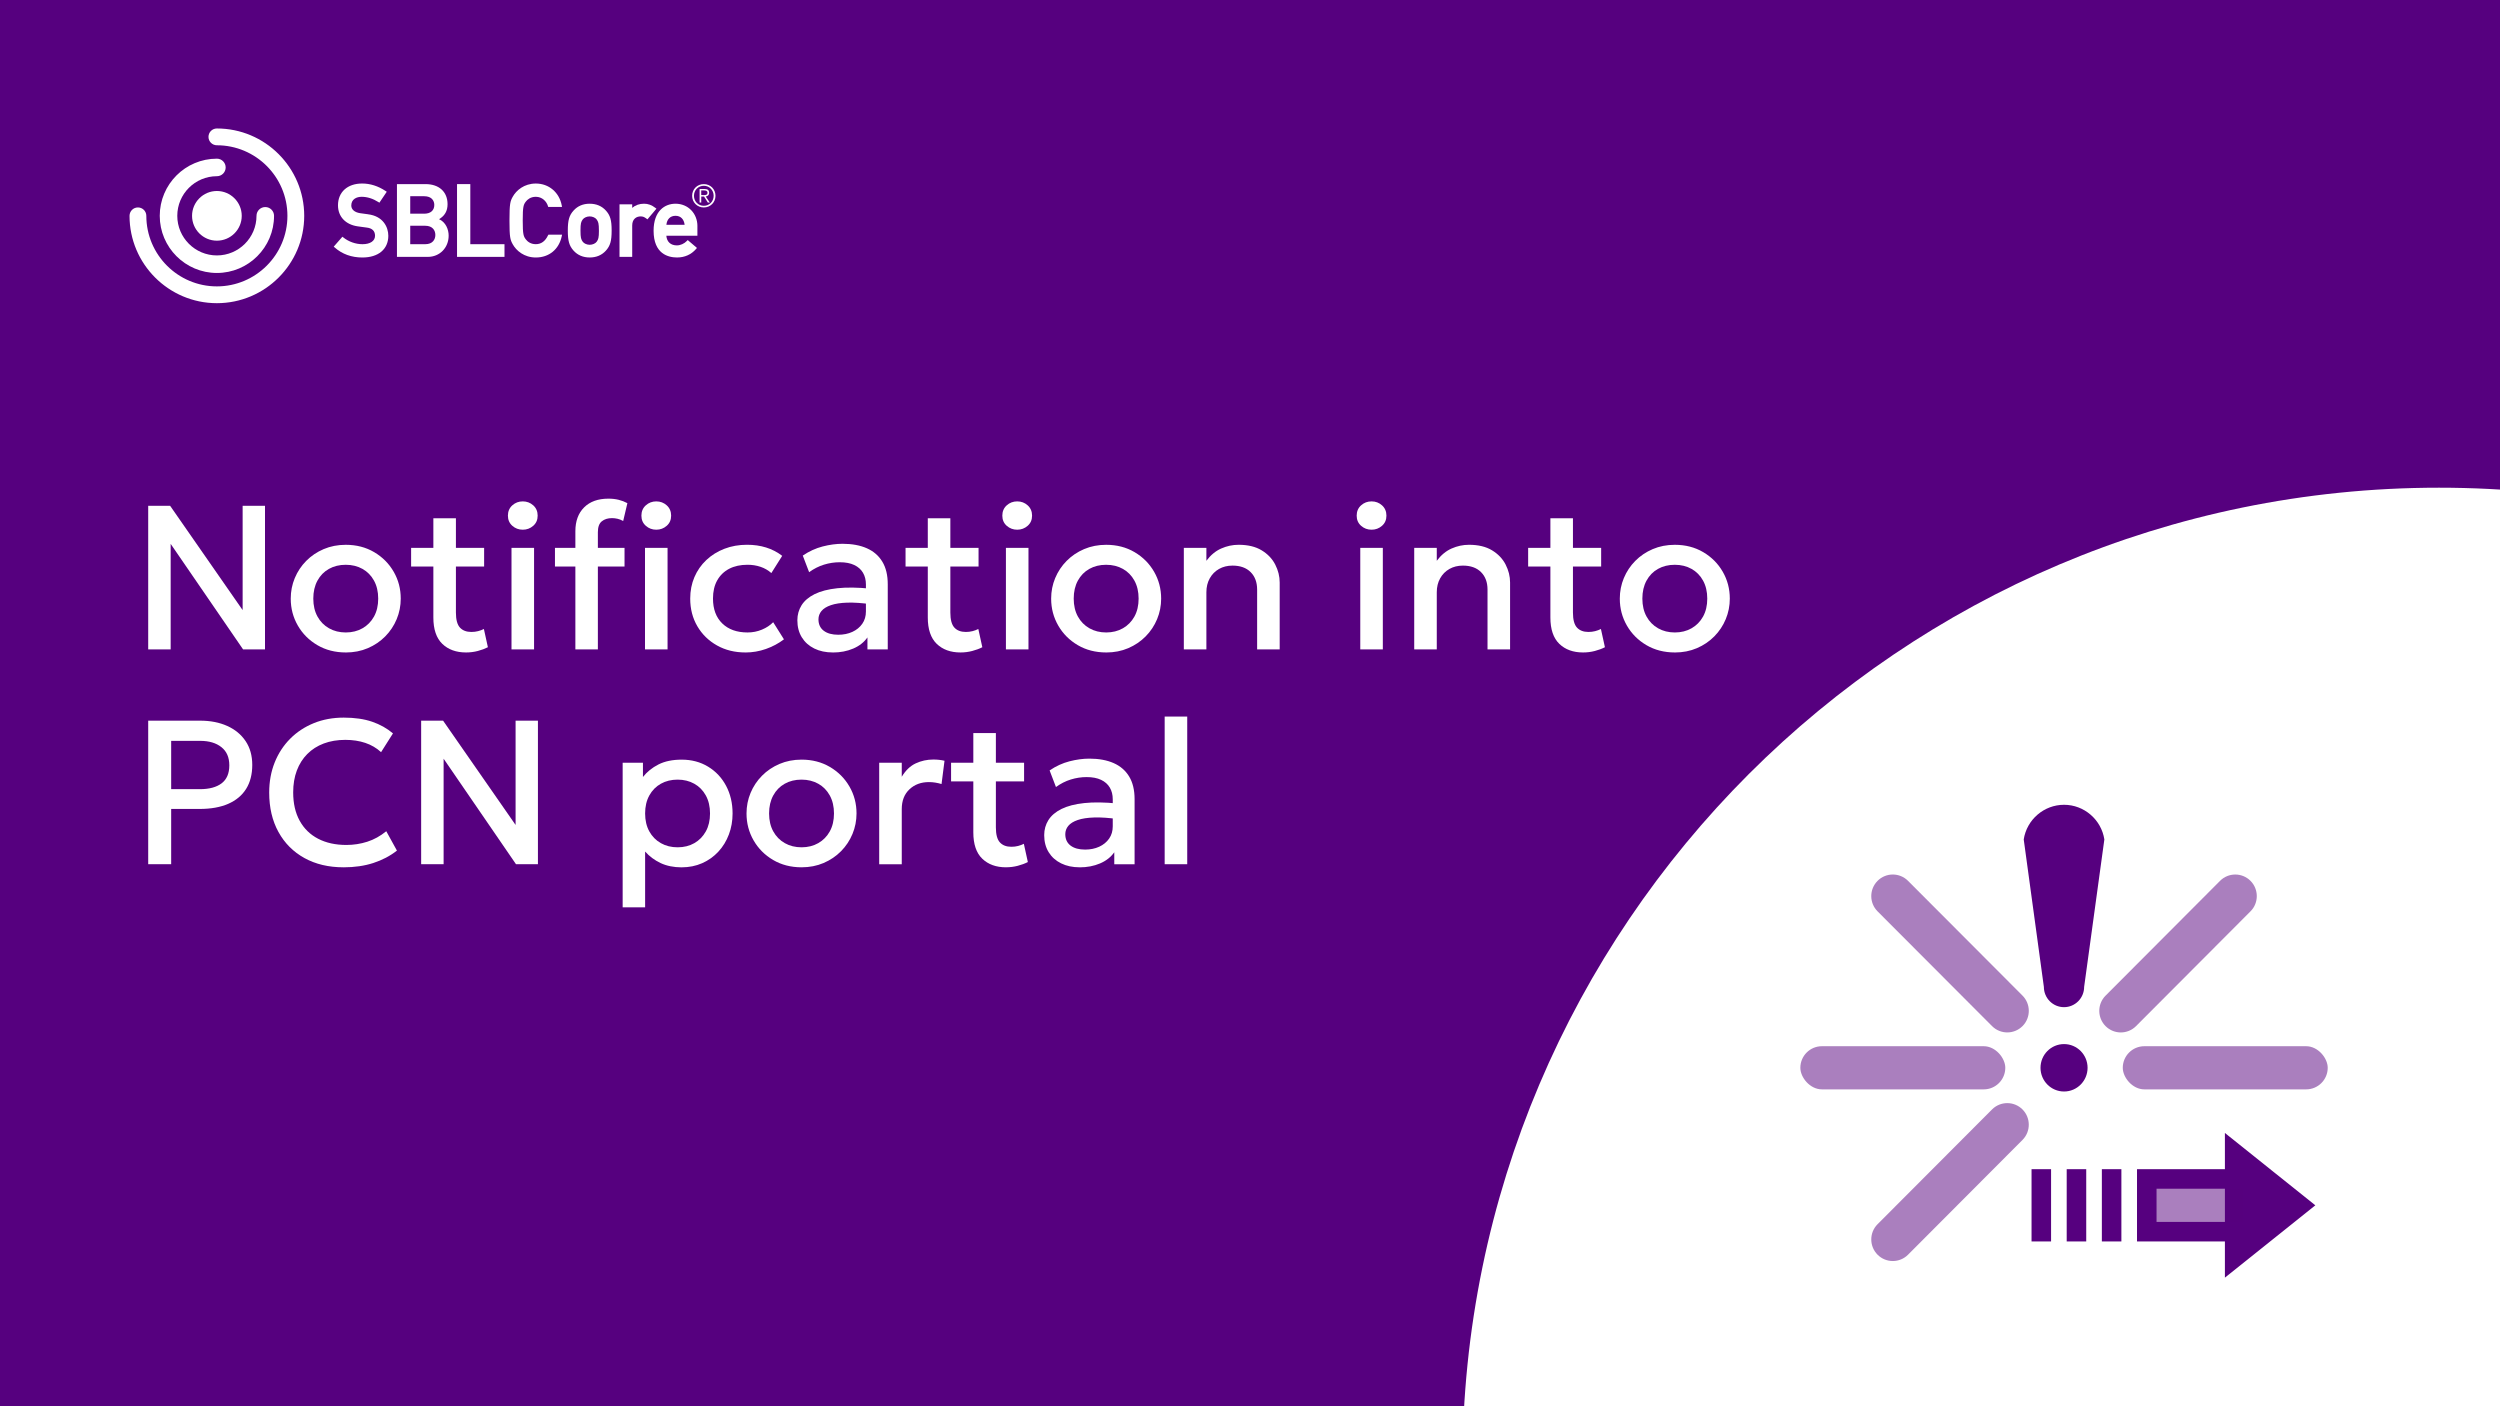 <?xml version="1.0" encoding="UTF-8"?>
<svg xmlns="http://www.w3.org/2000/svg" xmlns:xlink="http://www.w3.org/1999/xlink" viewBox="0 0 1280 720">
  <rect x="0" y="0" width="1280" height="720" fill="#808080" stroke="none"/>
  <defs>
    <style>
      .cls-1 {
        clip-path: url(#clippath-4);
      }

      .cls-1, .cls-2, .cls-3, .cls-4, .cls-5, .cls-6 {
        fill: none;
      }

      .cls-2 {
        clip-path: url(#clippath-2);
      }

      .cls-7 {
        fill: #fff;
      }

      .cls-8, .cls-9, .cls-10 {
        fill: #56007f;
      }

      .cls-9 {
        stroke: #56007f;
        stroke-miterlimit: 10;
      }

      .cls-10, .cls-11 {
        opacity: .5;
      }

      .cls-11 {
        fill: #f0f3f9;
      }

      .cls-3 {
        clip-path: url(#clippath-3);
      }

      .cls-5 {
        clip-path: url(#clippath);
      }

      .cls-6 {
        clip-path: url(#clippath-1);
      }
    </style>
    <clipPath id="clippath">
      <rect class="cls-4" x="186.67" y="-929.24" width="1280" height="720"/>
    </clipPath>
    <clipPath id="clippath-1">
      <rect class="cls-4" x="-1514.67" y="-901.33" width="1280" height="720"/>
    </clipPath>
    <clipPath id="clippath-2">
      <rect class="cls-4" width="1280" height="720"/>
    </clipPath>
    <clipPath id="clippath-3">
      <rect class="cls-4" x="-1514.39" width="1280" height="720"/>
    </clipPath>
    <clipPath id="clippath-4">
      <rect class="cls-4" x="1972.88" y="922.33" width="1280" height="719.83"/>
    </clipPath>
  </defs>
  <g id="Vrstva_2" data-name="Vrstva 2">
    <g class="cls-5">
      <path class="cls-7" d="m1435.43-679.53c-275.71,0-499.99,224.33-499.99,500.07s224.29,500.07,499.99,500.07,500.01-224.35,500.01-500.07-224.3-500.07-500.01-500.07Z"/>
    </g>
    <g class="cls-6">
      <path class="cls-7" d="m-265.91-651.63c-275.71,0-499.99,224.33-499.99,500.07s224.29,500.07,499.99,500.07S234.1,124.16,234.1-151.56,9.8-651.63-265.91-651.63Z"/>
    </g>
    <rect class="cls-8" width="1280" height="720"/>
    <g>
      <path class="cls-7" d="m75.88,332.48v-73.5h11.23l37.12,53.39v-53.39h11.45v73.5h-11.23l-37.07-54.02v54.02h-11.5Z"/>
      <path class="cls-7" d="m177.05,334.06c-5.46,0-10.32-1.25-14.57-3.75-4.25-2.5-7.59-5.84-10-10.03s-3.62-8.78-3.62-13.78c0-3.71.69-7.22,2.07-10.53,1.38-3.31,3.33-6.24,5.85-8.79,2.52-2.55,5.5-4.57,8.95-6.04,3.45-1.47,7.22-2.2,11.31-2.2,5.42,0,10.26,1.25,14.52,3.75,4.25,2.5,7.59,5.85,10,10.03,2.42,4.18,3.62,8.78,3.62,13.78,0,3.67-.69,7.17-2.07,10.5s-3.33,6.26-5.85,8.82c-2.52,2.56-5.5,4.57-8.92,6.04-3.43,1.47-7.19,2.21-11.29,2.21Zm0-10.24c3.18,0,6.03-.71,8.53-2.13,2.5-1.42,4.47-3.42,5.91-6.01,1.43-2.59,2.15-5.65,2.15-9.19s-.72-6.61-2.15-9.21c-1.44-2.61-3.4-4.61-5.91-6.01-2.5-1.4-5.36-2.1-8.58-2.1s-6.08.7-8.58,2.1c-2.5,1.4-4.46,3.4-5.88,6.01s-2.13,5.68-2.13,9.21.72,6.6,2.15,9.19c1.43,2.59,3.4,4.59,5.91,6.01,2.5,1.42,5.36,2.13,8.58,2.13Z"/>
      <path class="cls-7" d="m210.49,290.06v-9.56h12.92v9.56h-12.92Zm28.14,44c-5.07,0-9.13-1.47-12.18-4.41-3.04-2.94-4.57-7.44-4.57-13.49v-50.82h11.55v15.17h14.44v9.56h-14.44v23.57c0,3.64.69,6.2,2.07,7.69,1.38,1.49,3.33,2.23,5.85,2.23,1.22,0,2.38-.14,3.46-.42,1.08-.28,2.06-.65,2.94-1.1l2.05,9.34c-1.51.77-3.23,1.41-5.17,1.92-1.94.51-3.95.76-6.01.76Z"/>
      <path class="cls-7" d="m267.66,271.21c-2.06,0-3.85-.67-5.35-2s-2.26-3.06-2.26-5.2.75-3.93,2.26-5.28c1.5-1.35,3.29-2.02,5.35-2.02s3.85.67,5.36,2.02c1.5,1.35,2.26,3.11,2.26,5.28s-.75,3.87-2.26,5.2c-1.51,1.33-3.29,2-5.36,2Zm-5.77,61.27v-51.98h11.55v51.98h-11.55Z"/>
      <path class="cls-7" d="m284.14,290.06v-9.56h11.97v9.56h-11.97Zm10.45,42.42v-60.48c0-5.18,1.5-9.26,4.49-12.23,2.99-2.97,7.13-4.46,12.42-4.46,1.93,0,3.68.2,5.28.6,1.59.4,3.07.97,4.44,1.71l-2.15,9.13c-1.02-.56-1.99-.94-2.94-1.15-.95-.21-1.87-.32-2.78-.32-2.13,0-3.88.54-5.22,1.63-1.35,1.08-2.02,2.94-2.02,5.56v8.03h13.65v9.56h-13.65v42.42h-11.5Z"/>
      <path class="cls-7" d="m336.01,271.21c-2.07,0-3.85-.67-5.35-2-1.51-1.33-2.26-3.06-2.26-5.2s.75-3.93,2.26-5.28c1.5-1.35,3.29-2.02,5.35-2.02s3.85.67,5.35,2.02c1.5,1.35,2.26,3.11,2.26,5.28s-.75,3.87-2.26,5.2-3.29,2-5.35,2Zm-5.77,61.27v-51.98h11.55v51.98h-11.55Z"/>
      <path class="cls-7" d="m381.68,334.06c-5.46,0-10.33-1.2-14.59-3.6-4.27-2.4-7.62-5.67-10.05-9.82-2.43-4.15-3.65-8.86-3.65-14.15,0-3.99.72-7.66,2.15-11,1.43-3.34,3.46-6.26,6.09-8.74s5.71-4.41,9.27-5.78c3.55-1.37,7.41-2.05,11.58-2.05,3.5,0,6.75.46,9.74,1.39,2.99.93,5.75,2.35,8.27,4.28l-5.56,8.82c-1.61-1.43-3.46-2.5-5.54-3.2-2.08-.7-4.3-1.05-6.64-1.05-3.64,0-6.77.68-9.4,2.05-2.62,1.37-4.66,3.33-6.12,5.91-1.45,2.57-2.18,5.68-2.18,9.32,0,5.43,1.58,9.68,4.75,12.76,3.17,3.08,7.48,4.62,12.94,4.62,2.59,0,5.04-.48,7.35-1.44,2.31-.96,4.23-2.23,5.78-3.81l5.51,8.77c-2.76,2.1-5.85,3.75-9.24,4.94-3.4,1.19-6.88,1.79-10.45,1.79Z"/>
      <path class="cls-7" d="m426.41,334.06c-3.61,0-6.77-.67-9.5-2.02-2.73-1.35-4.86-3.25-6.38-5.72s-2.28-5.38-2.28-8.74c0-2.83.72-5.4,2.15-7.69,1.44-2.29,3.67-4.19,6.69-5.7,3.03-1.5,6.92-2.51,11.68-3.02,4.76-.51,10.46-.43,17.12.24l.26,7.98c-4.76-.66-8.86-.94-12.29-.84-3.43.11-6.24.53-8.43,1.29-2.19.75-3.8,1.75-4.83,2.99-1.03,1.24-1.55,2.67-1.55,4.28,0,2.52.9,4.46,2.7,5.83,1.8,1.37,4.28,2.05,7.43,2.05,2.69,0,5.11-.49,7.24-1.47,2.13-.98,3.82-2.36,5.07-4.15s1.86-3.88,1.86-6.3v-13.81c0-2.31-.5-4.31-1.5-6.01-1-1.7-2.49-3.02-4.46-3.96-1.98-.94-4.45-1.42-7.43-1.42-2.73,0-5.43.41-8.08,1.23-2.66.82-5.2,2.11-7.61,3.86l-3.25-8.5c3.25-2.21,6.65-3.76,10.18-4.67s6.93-1.37,10.18-1.37c4.83,0,8.97.76,12.42,2.28,3.45,1.52,6.1,3.81,7.95,6.88,1.86,3.06,2.78,6.92,2.78,11.58v33.34h-10.4v-6.14c-1.75,2.49-4.18,4.39-7.3,5.72-3.12,1.33-6.6,2-10.45,2Z"/>
      <path class="cls-7" d="m463.64,290.06v-9.56h12.92v9.56h-12.92Zm28.14,44c-5.08,0-9.13-1.47-12.18-4.41-3.04-2.94-4.57-7.44-4.57-13.49v-50.82h11.55v15.17h14.44v9.56h-14.44v23.57c0,3.64.69,6.2,2.07,7.69,1.38,1.49,3.33,2.23,5.85,2.23,1.22,0,2.38-.14,3.46-.42,1.08-.28,2.06-.65,2.94-1.1l2.05,9.34c-1.5.77-3.23,1.41-5.17,1.92-1.94.51-3.95.76-6.01.76Z"/>
      <path class="cls-7" d="m520.81,271.21c-2.07,0-3.85-.67-5.36-2s-2.26-3.06-2.26-5.2.75-3.93,2.26-5.28c1.5-1.35,3.29-2.02,5.36-2.02s3.85.67,5.35,2.02c1.5,1.35,2.26,3.11,2.26,5.28s-.75,3.87-2.26,5.2-3.29,2-5.35,2Zm-5.78,61.27v-51.98h11.55v51.98h-11.55Z"/>
      <path class="cls-7" d="m566.38,334.06c-5.46,0-10.32-1.25-14.57-3.75-4.25-2.5-7.59-5.84-10-10.03s-3.62-8.78-3.62-13.78c0-3.71.69-7.22,2.07-10.53s3.33-6.24,5.85-8.79c2.52-2.55,5.5-4.57,8.95-6.04,3.45-1.47,7.22-2.2,11.31-2.2,5.42,0,10.26,1.25,14.52,3.75,4.25,2.5,7.59,5.85,10,10.03s3.62,8.78,3.62,13.78c0,3.67-.69,7.17-2.07,10.5-1.38,3.33-3.33,6.26-5.85,8.82-2.52,2.56-5.5,4.57-8.92,6.04-3.43,1.47-7.19,2.21-11.29,2.21Zm0-10.24c3.18,0,6.03-.71,8.53-2.13,2.5-1.42,4.47-3.42,5.91-6.01,1.43-2.59,2.15-5.65,2.15-9.19s-.72-6.61-2.15-9.21c-1.44-2.61-3.4-4.61-5.91-6.01-2.5-1.4-5.36-2.1-8.58-2.1s-6.08.7-8.58,2.1c-2.5,1.4-4.46,3.4-5.88,6.01-1.42,2.61-2.13,5.68-2.13,9.21s.72,6.6,2.15,9.19c1.43,2.59,3.4,4.59,5.91,6.01,2.5,1.42,5.36,2.13,8.58,2.13Z"/>
      <path class="cls-7" d="m606.12,332.48v-51.98h11.55v6.62c2.17-2.9,4.69-5,7.56-6.27,2.87-1.28,5.84-1.92,8.92-1.92,4.76,0,8.7.94,11.81,2.83,3.12,1.89,5.43,4.32,6.96,7.3,1.52,2.98,2.28,6.04,2.28,9.19v34.23h-11.55v-30.61c0-3.75-1.11-6.73-3.33-8.95-2.22-2.22-5.31-3.33-9.27-3.33-2.59,0-4.89.57-6.9,1.71-2.01,1.14-3.6,2.74-4.75,4.8-1.16,2.07-1.73,4.45-1.73,7.14v29.24h-11.55Z"/>
      <path class="cls-7" d="m702.24,271.21c-2.07,0-3.85-.67-5.36-2s-2.26-3.06-2.26-5.2.75-3.93,2.26-5.28c1.5-1.35,3.29-2.02,5.36-2.02s3.85.67,5.35,2.02c1.5,1.35,2.26,3.11,2.26,5.28s-.75,3.87-2.26,5.2-3.29,2-5.35,2Zm-5.78,61.27v-51.98h11.55v51.98h-11.55Z"/>
      <path class="cls-7" d="m724.08,332.48v-51.98h11.55v6.62c2.17-2.9,4.69-5,7.56-6.27,2.87-1.28,5.84-1.92,8.92-1.92,4.76,0,8.7.94,11.81,2.83,3.12,1.89,5.43,4.32,6.96,7.3,1.52,2.98,2.28,6.04,2.28,9.19v34.23h-11.55v-30.61c0-3.75-1.11-6.73-3.33-8.95-2.22-2.22-5.31-3.33-9.27-3.33-2.59,0-4.89.57-6.9,1.71-2.01,1.14-3.6,2.74-4.75,4.8-1.16,2.07-1.73,4.45-1.73,7.14v29.24h-11.55Z"/>
      <path class="cls-7" d="m782.41,290.06v-9.56h12.92v9.56h-12.92Zm28.14,44c-5.08,0-9.13-1.47-12.18-4.41-3.04-2.94-4.57-7.44-4.57-13.49v-50.82h11.55v15.17h14.44v9.56h-14.44v23.57c0,3.64.69,6.2,2.07,7.69,1.38,1.49,3.33,2.23,5.85,2.23,1.22,0,2.38-.14,3.46-.42,1.08-.28,2.06-.65,2.94-1.1l2.05,9.34c-1.5.77-3.23,1.41-5.17,1.92-1.94.51-3.95.76-6.01.76Z"/>
      <path class="cls-7" d="m857.53,334.06c-5.46,0-10.32-1.25-14.57-3.75-4.25-2.5-7.59-5.84-10-10.03s-3.62-8.78-3.62-13.78c0-3.71.69-7.22,2.07-10.53s3.33-6.24,5.85-8.79c2.52-2.55,5.5-4.57,8.95-6.04,3.45-1.47,7.22-2.2,11.31-2.2,5.42,0,10.26,1.25,14.52,3.75,4.25,2.5,7.59,5.85,10,10.03s3.62,8.78,3.62,13.78c0,3.67-.69,7.17-2.07,10.5-1.38,3.33-3.33,6.26-5.85,8.82-2.52,2.56-5.5,4.57-8.92,6.04-3.43,1.47-7.19,2.21-11.29,2.21Zm0-10.24c3.18,0,6.03-.71,8.53-2.13,2.5-1.42,4.47-3.42,5.91-6.01,1.43-2.59,2.15-5.65,2.15-9.19s-.72-6.61-2.15-9.21c-1.44-2.61-3.4-4.61-5.91-6.01-2.5-1.4-5.36-2.1-8.58-2.1s-6.08.7-8.58,2.1c-2.5,1.4-4.46,3.4-5.88,6.01-1.42,2.61-2.13,5.68-2.13,9.21s.72,6.6,2.15,9.19c1.43,2.59,3.4,4.59,5.91,6.01,2.5,1.42,5.36,2.13,8.58,2.13Z"/>
      <path class="cls-7" d="m75.88,442.48v-73.5h26.62c5.21,0,9.83.9,13.83,2.7,4.01,1.8,7.15,4.39,9.42,7.77,2.27,3.38,3.41,7.45,3.41,12.21s-1.05,8.92-3.15,12.26c-2.1,3.34-5.15,5.89-9.16,7.64-4.01,1.75-8.88,2.62-14.62,2.62h-14.59v28.3h-11.76Zm11.76-38.43h14.75c4.76,0,8.45-1,11.08-2.99,2.62-2,3.94-5.06,3.94-9.19s-1.35-7.17-4.04-9.32-6.32-3.23-10.87-3.23h-14.86v24.73Z"/>
      <path class="cls-7" d="m175.89,444.06c-7.63,0-14.3-1.58-20-4.73-5.71-3.15-10.14-7.59-13.31-13.33-3.17-5.74-4.75-12.48-4.75-20.21,0-5.6.94-10.74,2.81-15.41,1.87-4.67,4.52-8.72,7.93-12.15,3.41-3.43,7.45-6.09,12.1-7.98,4.65-1.89,9.76-2.83,15.33-2.83s10.44.7,14.52,2.1c4.08,1.4,7.64,3.4,10.68,5.98l-6.09,9.61c-2.31-2.13-5.01-3.72-8.08-4.75-3.08-1.03-6.48-1.55-10.19-1.55-4.1,0-7.79.62-11.08,1.86-3.29,1.24-6.1,3.04-8.43,5.38-2.33,2.35-4.11,5.17-5.36,8.48-1.24,3.31-1.86,7.03-1.86,11.16,0,5.67,1.11,10.52,3.33,14.54,2.22,4.03,5.37,7.1,9.45,9.21,4.08,2.12,8.9,3.18,14.46,3.18,3.67,0,7.24-.55,10.68-1.65,3.45-1.1,6.69-2.9,9.74-5.38l5.46,9.92c-3.54,2.77-7.57,4.88-12.1,6.35-4.53,1.47-9.62,2.21-15.25,2.21Z"/>
      <path class="cls-7" d="m215.63,442.48v-73.5h11.23l37.12,53.39v-53.39h11.44v73.5h-11.23l-37.06-54.02v54.02h-11.5Z"/>
      <path class="cls-7" d="m318.8,464.53v-74.02h10.39v7.3c2.06-2.62,4.71-4.76,7.93-6.4,3.22-1.64,7.19-2.47,11.92-2.47,5.08,0,9.58,1.2,13.52,3.6s7.01,5.67,9.21,9.82,3.31,8.86,3.31,14.15c0,3.82-.63,7.39-1.89,10.74-1.26,3.34-3.05,6.27-5.38,8.79-2.33,2.52-5.09,4.49-8.29,5.91-3.2,1.42-6.75,2.13-10.63,2.13s-7.63-.74-10.71-2.21-5.71-3.43-7.88-5.88v28.56h-11.5Zm28.14-30.71c3.22,0,6.07-.71,8.56-2.13,2.48-1.42,4.44-3.42,5.88-6.01,1.44-2.59,2.15-5.65,2.15-9.19s-.72-6.61-2.15-9.21c-1.44-2.61-3.4-4.61-5.91-6.01-2.5-1.4-5.35-2.1-8.53-2.1s-6.08.7-8.58,2.1c-2.5,1.4-4.47,3.4-5.91,6.01-1.44,2.61-2.15,5.68-2.15,9.21s.72,6.6,2.15,9.19c1.43,2.59,3.4,4.59,5.91,6.01,2.5,1.42,5.36,2.13,8.58,2.13Z"/>
      <path class="cls-7" d="m410.41,444.06c-5.46,0-10.32-1.25-14.57-3.75-4.25-2.5-7.59-5.84-10-10.03s-3.62-8.78-3.62-13.78c0-3.71.69-7.22,2.07-10.53s3.33-6.24,5.85-8.79c2.52-2.55,5.5-4.57,8.95-6.04,3.45-1.47,7.22-2.21,11.31-2.21,5.42,0,10.26,1.25,14.52,3.75,4.25,2.5,7.59,5.85,10,10.03,2.42,4.18,3.62,8.78,3.62,13.78,0,3.67-.69,7.17-2.07,10.5-1.38,3.33-3.33,6.27-5.85,8.82-2.52,2.56-5.5,4.57-8.92,6.04-3.43,1.47-7.19,2.21-11.29,2.21Zm0-10.24c3.18,0,6.03-.71,8.53-2.13,2.5-1.42,4.47-3.42,5.91-6.01,1.43-2.59,2.15-5.65,2.15-9.19s-.72-6.61-2.15-9.21c-1.44-2.61-3.4-4.61-5.91-6.01-2.5-1.4-5.36-2.1-8.58-2.1s-6.08.7-8.58,2.1c-2.5,1.4-4.46,3.4-5.88,6.01-1.42,2.61-2.13,5.68-2.13,9.21s.72,6.6,2.15,9.19c1.43,2.59,3.4,4.59,5.91,6.01,2.5,1.42,5.36,2.13,8.58,2.13Z"/>
      <path class="cls-7" d="m450.15,442.48v-51.97h11.55v7.19c1.96-3.25,4.34-5.54,7.14-6.85,2.8-1.31,5.81-1.97,9.03-1.97,1.05,0,2.05.05,2.99.16.95.1,1.85.26,2.73.47l-1.52,11.92c-1.05-.32-2.12-.56-3.2-.74-1.08-.17-2.17-.26-3.25-.26-4.03,0-7.35,1.23-9.98,3.7-2.62,2.47-3.94,5.84-3.94,10.11v28.25h-11.55Z"/>
      <path class="cls-7" d="m486.95,400.06v-9.55h12.92v9.55h-12.92Zm28.14,44c-5.08,0-9.13-1.47-12.18-4.41s-4.57-7.44-4.57-13.49v-50.82h11.55v15.17h14.44v9.55h-14.44v23.57c0,3.64.69,6.2,2.07,7.69,1.38,1.49,3.33,2.23,5.85,2.23,1.22,0,2.38-.14,3.46-.42s2.06-.65,2.94-1.1l2.05,9.34c-1.5.77-3.23,1.41-5.17,1.92-1.94.51-3.95.76-6.01.76Z"/>
      <path class="cls-7" d="m552.79,444.06c-3.61,0-6.77-.67-9.5-2.02-2.73-1.35-4.86-3.25-6.38-5.72s-2.28-5.38-2.28-8.74c0-2.83.72-5.4,2.15-7.69,1.44-2.29,3.67-4.19,6.69-5.7,3.03-1.5,6.92-2.51,11.68-3.02,4.76-.51,10.46-.43,17.12.24l.26,7.98c-4.76-.67-8.86-.95-12.29-.84-3.43.11-6.24.53-8.43,1.29-2.19.75-3.8,1.75-4.83,2.99-1.03,1.24-1.55,2.67-1.55,4.28,0,2.52.9,4.46,2.7,5.83,1.8,1.36,4.28,2.05,7.43,2.05,2.69,0,5.11-.49,7.24-1.47,2.13-.98,3.82-2.36,5.07-4.15s1.86-3.88,1.86-6.3v-13.81c0-2.31-.5-4.31-1.5-6.01-1-1.7-2.49-3.02-4.46-3.96-1.98-.95-4.45-1.42-7.43-1.42-2.73,0-5.43.41-8.08,1.23-2.66.82-5.2,2.11-7.61,3.86l-3.25-8.5c3.25-2.21,6.65-3.76,10.18-4.67,3.54-.91,6.93-1.37,10.18-1.37,4.83,0,8.97.76,12.42,2.28,3.45,1.52,6.1,3.82,7.95,6.88s2.78,6.92,2.78,11.58v33.34h-10.4v-6.14c-1.75,2.49-4.18,4.39-7.3,5.72-3.12,1.33-6.6,2-10.45,2Z"/>
      <path class="cls-7" d="m596.31,442.48v-75.6h11.55v75.6h-11.55Z"/>
    </g>
    <g>
      <path class="cls-7" d="m111.05,155.23c-24.66,0-44.73-20.06-44.73-44.72,0-2.37,1.92-4.3,4.3-4.3s4.3,1.93,4.3,4.3c0,19.92,16.21,36.12,36.12,36.12s36.12-16.2,36.12-36.12-16.2-36.13-36.12-36.13c-2.37,0-4.3-1.93-4.3-4.3s1.92-4.3,4.3-4.3c24.66,0,44.72,20.06,44.72,44.73s-20.06,44.72-44.72,44.72Z"/>
      <path class="cls-7" d="m111.05,139.76c-16.13,0-29.26-13.12-29.26-29.26s13.12-29.26,29.26-29.26c2.48,0,4.49,2.01,4.49,4.49s-2.01,4.49-4.49,4.49c-11.18,0-20.28,9.1-20.28,20.28s9.1,20.28,20.28,20.28,20.28-9.1,20.28-20.28c0-2.48,2.01-4.49,4.49-4.49s4.49,2.01,4.49,4.49c0,16.13-13.12,29.26-29.26,29.26Z"/>
      <path class="cls-7" d="m111.05,97.79c-7.01,0-12.72,5.71-12.72,12.72s5.7,12.72,12.72,12.72,12.72-5.71,12.72-12.72-5.71-12.72-12.72-12.72Z"/>
      <path class="cls-7" d="m188.4,109.7c-1.34-.16-2.65-.34-4.02-.55-2.83-.43-4.52-1.9-4.52-3.92,0-3.29,2.75-4.47,5.32-4.47,2.82,0,5.76.92,8.51,2.67l.56.35,3.77-5.6-.57-.38c-3.85-2.55-7.9-3.84-12.02-3.84-7.52,0-12.38,4.38-12.38,11.17,0,5.77,3.88,9.89,10.12,10.76.78.11,1.46.2,2.1.29.89.13,1.71.24,2.65.36,2.68.34,4.1,1.78,4.1,4.17,0,2.66-2.47,4.32-6.43,4.32-3.47,0-7.03-1.25-9.77-3.43l-.5-.4-4.45,5.08.51.45c3.85,3.39,8.62,5.11,14.16,5.11,8.19,0,13.28-4.26,13.28-11.12,0-4.5-2.73-10.08-10.43-11.01Z"/>
      <path class="cls-7" d="m224.79,112.22c2.93-1.72,4.36-4.23,4.36-7.65,0-6.36-4.34-10.31-11.32-10.31h-14.59v37.26h15.81c6.08,0,10.66-4.67,10.66-10.86,0-3.27-1.53-6.92-4.91-8.44Zm-14.75,3.37h7.69c3.81,0,5.17,2.44,5.17,4.72s-1.36,4.72-5.17,4.72h-7.69v-9.44Zm7.19-6.19h-7.19v-8.93h7.19c3.78,0,5.13,2.31,5.13,4.47,0,2.8-1.92,4.47-5.13,4.47Z"/>
      <polygon class="cls-7" points="240.8 94.26 234 94.26 234 131.52 258.3 131.52 258.3 125.03 240.8 125.03 240.8 94.26"/>
      <path class="cls-7" d="m280.57,120.52c-1.4,2.99-3.5,4.5-6.25,4.5s-4.32-1.48-5.01-2.36c-1.27-1.63-1.67-2.5-1.67-9.77s.4-8.14,1.67-9.77c.69-.88,2.27-2.36,5.02-2.36,3.28,0,5.49,2.37,6.21,4.72l.15.48h7.07l-.15-.8c-1.27-6.69-6.6-11.19-13.27-11.19-5.98,0-10.03,3.52-11.84,6.8-1.25,2.28-1.65,3.42-1.65,12.13s.4,9.84,1.65,12.13c1.8,3.29,5.86,6.81,11.84,6.81,6.77,0,11.86-4.17,13.27-10.87l.17-.82h-7.01l-.18.39Z"/>
      <path class="cls-7" d="m301.93,104.3c-3.39,0-6.17,1.18-8.26,3.5-2.23,2.46-2.95,4.95-2.95,10.24s.72,7.82,2.95,10.29c2.1,2.32,4.88,3.5,8.27,3.5s6.17-1.18,8.27-3.5c2.23-2.46,2.95-4.96,2.95-10.29s-.72-7.78-2.95-10.23c-2.09-2.32-4.88-3.5-8.27-3.5Zm4.72,13.79c0,3.69-.31,4.49-1.14,5.66-.66.93-2.14,1.58-3.58,1.58s-2.92-.65-3.58-1.58c-.82-1.17-1.14-1.97-1.14-5.71s.31-4.49,1.13-5.66c.67-.93,2.14-1.58,3.58-1.58s2.92.65,3.58,1.58c.83,1.17,1.14,1.97,1.14,5.71Z"/>
      <path class="cls-7" d="m335.53,106.41c-1.83-1.42-3.72-2.11-5.76-2.11-2.39,0-4.47.73-6.08,2.13v-1.82h-6.5v26.92h6.5v-16.06c0-3.44,2.23-4.67,4.32-4.67,1.11,0,1.84.27,2.97,1.13l.51.38,4.6-5.47-.56-.43Z"/>
      <path class="cls-7" d="m357.08,115.77c0-6.54-4.82-11.47-11.22-11.47-5.42,0-11.22,3.64-11.22,13.84,0,11.91,7.53,13.69,12.02,13.69,3.91,0,7.28-1.51,9.74-4.37l.44-.52-4.73-4.03-.44.46c-1.35,1.4-3.31,2.27-5.11,2.27-3.18,0-5.15-1.84-5.4-4.95h15.91v-4.91Zm-11.22-5.28c2.62,0,4.33,1.7,4.67,4.6h-9.34c.3-2.89,2.01-4.6,4.68-4.6Z"/>
      <path class="cls-7" d="m366.33,100.24c0,3.36-2.59,5.98-5.98,5.98s-5.98-2.62-5.98-5.98,2.58-5.98,5.98-5.98,5.98,2.62,5.98,5.98Zm-11.02,0c0,2.86,2.14,5.13,5.04,5.13s5.04-2.27,5.04-5.13-2.17-5.12-5.04-5.12-5.04,2.26-5.04,5.12Zm3.73,3.45h-.85v-6.91h2.65c1.56,0,2.25.68,2.25,1.91s-.79,1.75-1.74,1.93l2.06,3.07h-1l-1.94-3.07h-1.43v3.07Zm1.12-3.79c1.05,0,2.07-.03,2.07-1.21,0-.96-.8-1.19-1.64-1.19h-1.56v2.39h1.12Z"/>
    </g>
    <rect class="cls-4" width="1280.56" height="720"/>
    <g class="cls-2">
      <path class="cls-7" d="m1248.76,249.7c-275.71,0-499.99,224.33-499.99,500.07s224.29,500.07,499.99,500.07,500.01-224.35,500.01-500.07-224.3-500.07-500.01-500.07Z"/>
    </g>
    <g class="cls-3">
      <path class="cls-7" d="m-265.63,249.7c-275.71,0-499.99,224.33-499.99,500.07s224.29,500.07,499.99,500.07,500.01-224.35,500.01-500.07S10.08,249.7-265.63,249.7Z"/>
    </g>
    <path class="cls-8" d="m1077.43,429.79c-1.57-10.16-10.38-17.74-20.64-17.74s-19.08,7.58-20.64,17.74c3.44,25.16,6.87,50.32,10.31,75.49,0,5.74,4.62,10.39,10.31,10.39s10.31-4.65,10.31-10.39c3.46-25.16,6.91-50.33,10.35-75.49h0Z"/>
    <rect class="cls-10" x="1086.86" y="535.66" width="104.93" height="22.1" rx="11.05" ry="11.05"/>
    <path class="cls-10" d="m1152.25,450.99c4.28,4.29,4.31,11.26.05,15.57-.02.02-.03.03-.05.05l-58.61,58.77c-4.31,4.31-11.27,4.31-15.58,0-4.28-4.29-4.31-11.26-.05-15.57.02-.02.03-.03.05-.05l58.61-58.77c4.31-4.31,11.27-4.31,15.58,0Z"/>
    <path class="cls-10" d="m961.32,450.99c4.31-4.32,11.28-4.32,15.59,0l58.61,58.76c4.28,4.29,4.31,11.26.05,15.57-.02.02-.03.03-.05.05-4.31,4.31-11.27,4.31-15.58,0l-58.61-58.74c-4.29-4.28-4.32-11.25-.07-15.57.02-.02.05-.05.07-.07Z"/>
    <rect class="cls-10" x="921.78" y="535.66" width="104.93" height="22.1" rx="11.05" ry="11.05"/>
    <path class="cls-10" d="m961.32,642.41c-4.28-4.29-4.31-11.26-.05-15.57.02-.02.03-.03.05-.05l58.61-58.76c4.31-4.31,11.27-4.31,15.58,0,4.28,4.29,4.31,11.26.05,15.57-.02.02-.03.03-.05.05l-58.6,58.76c-4.31,4.32-11.28,4.32-15.59,0Z"/>
    <ellipse class="cls-8" cx="1056.79" cy="546.71" rx="12.05" ry="12.14"/>
    <g>
      <g>
        <polygon class="cls-9" points="1067.65 635.12 1067.65 599.12 1058.65 599.12 1058.65 635.12 1067.65 635.12"/>
        <polygon class="cls-9" points="1085.65 635.12 1085.65 599.12 1076.65 599.12 1076.65 635.12 1085.65 635.12"/>
        <polygon class="cls-9" points="1049.65 635.12 1049.65 599.12 1040.65 599.12 1040.65 635.12 1049.65 635.12"/>
      </g>
      <polygon class="cls-9" points="1177.46 617.12 1144.15 643.76 1144.15 590.49 1177.46 617.12"/>
      <path class="cls-9" d="m1148.65,599.85l21.59,17.27-21.59,17.27v-34.54m-9-18.73v72l45-36-45-36Z"/>
    </g>
    <rect class="cls-10" x="1094.65" y="599.12" width="54" height="36"/>
    <polygon class="cls-9" points="1148.65 626.12 1103.65 626.12 1103.65 608.12 1139.65 608.12 1148.65 608.12 1148.65 599.12 1094.65 599.12 1094.65 635.12 1148.65 635.12 1148.65 626.12"/>
  </g>
  <g id="Vrstva_1" data-name="Vrstva 1">
    <g class="cls-1">
      <path class="cls-11" d="m2236.99,2295.43c-645.9,0-1171.36-526-1171.36-1172.52,0-62.26,50.41-112.74,112.6-112.74s112.64,50.48,112.64,112.74c0,522.2,424.43,947.05,946.12,947.05s945.99-424.85,945.99-947.05-424.38-947.15-945.99-947.15c-62.2,0-112.59-50.48-112.59-112.74s50.4-112.74,112.59-112.74c645.81,0,1171.24,526.05,1171.24,1172.64s-525.44,1172.52-1171.24,1172.52Z"/>
    </g>
  </g>
</svg>